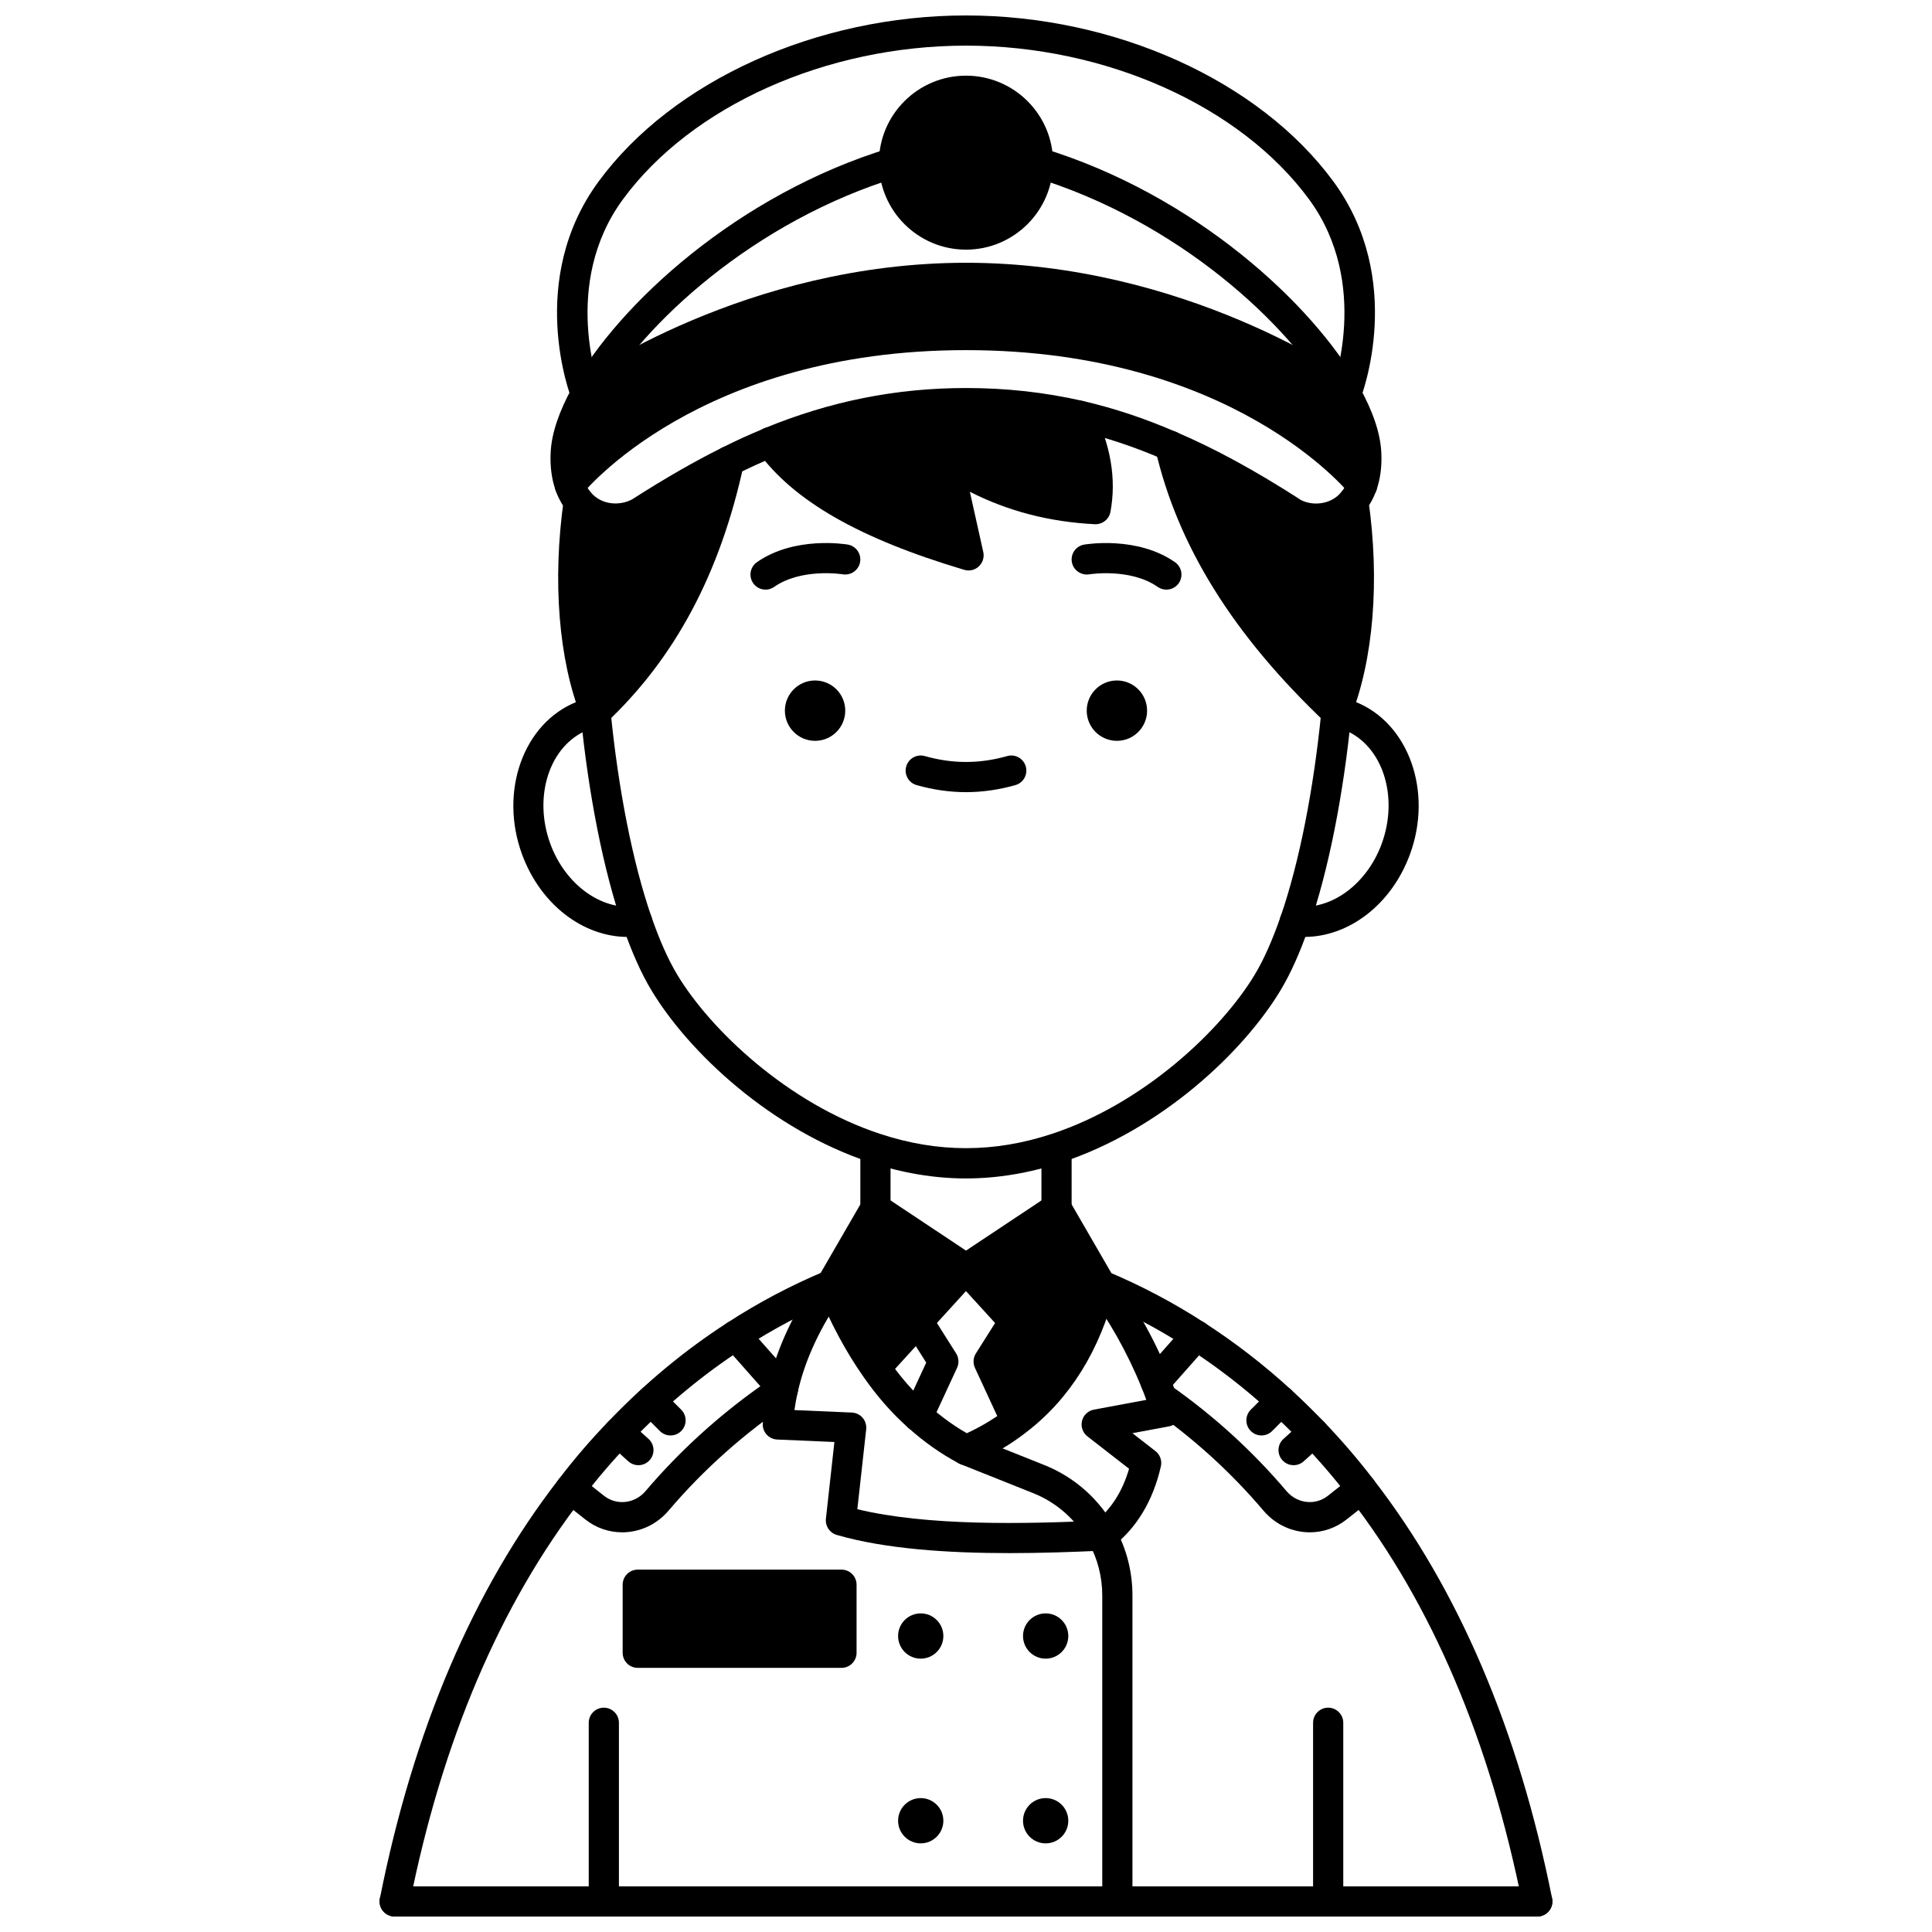 <?xml version="1.0" encoding="UTF-8"?>
<!-- Uploaded to: SVG Repo, www.svgrepo.com, Generator: SVG Repo Mixer Tools -->
<svg width="800px" height="800px" version="1.1" viewBox="144 144 512 512" xmlns="http://www.w3.org/2000/svg">
 <defs>
  <clipPath id="g">
   <path d="m244 480h125v171.9h-125z"/>
  </clipPath>
  <clipPath id="f">
   <path d="m431 480h125v171.9h-125z"/>
  </clipPath>
  <clipPath id="e">
   <path d="m291 148.09h218v104.91h-218z"/>
  </clipPath>
  <clipPath id="d">
   <path d="m360 480h85v171.9h-85z"/>
  </clipPath>
  <clipPath id="c">
   <path d="m300 596h9v55.902h-9z"/>
  </clipPath>
  <clipPath id="b">
   <path d="m491 596h9v55.902h-9z"/>
  </clipPath>
  <clipPath id="a">
   <path d="m244 643h312v8.902h-312z"/>
  </clipPath>
 </defs>
 <path d="m313.02 563.96h53.988v18.035h-53.988z"/>
 <path d="m400 480.22-12.719 13.957-11.238 12.316c-4.641-6.598-8.477-13.996-11.797-21.914l11.758-20.316z"/>
 <path d="m412.71 494.18-12.719-13.957 23.996-15.957 11.758 20.316c-3.918 15.516-11.359 27.473-22.195 35.793l-0.84-1.039-6.719-14.516z"/>
 <path d="m337.21 266.19c-5.641 26.113-16.555 48.828-35.391 66.547-5.598-14.035-7.477-34.473-4.438-55.828 4.117 5 10.996 5.598 15.957 3 7.957-5.082 15.793-9.719 23.871-13.719z"/>
 <path d="m430.03 254.19c4.438 8.758 5.758 16.996 4.32 24.754-15.316-0.762-28.234-5.277-39.23-12.758l5.559 24.996c-23.355-6.957-42.629-16.035-52.668-29.914v-0.039c15.715-6.481 32.473-10.398 51.988-10.398 10.758 0 20.676 1.199 30.035 3.32z"/>
 <path d="m502.66 276.82c3.078 21.395 1.16 41.832-4.481 55.906-22.754-21.516-38.191-44.832-44.109-70.586 11.156 4.758 21.836 10.836 32.594 17.758 4.957 2.602 11.918 2.004 15.996-3.078z"/>
 <path d="m506.05 263.91c0.199 3.481-0.238 6.359-1.078 8.719 0 0-30.875-39.832-104.98-39.832-74.105 0-104.98 39.832-104.98 39.832-0.84-2.359-1.281-5.238-1.078-8.719 0.238-4.32 2.078-9.637 5.32-15.477l0.039-0.039c1.68-1.199 43.91-30.754 100.7-30.754 56.789 0 99.02 29.555 100.7 30.754l0.039 0.039c3.234 5.836 5.074 11.156 5.312 15.477z"/>
 <path d="m447.99 332.33c0 4.418-3.582 8-8 8-4.414 0-7.996-3.582-7.996-8 0-4.414 3.582-7.996 7.996-7.996 4.418 0 8 3.582 8 7.996"/>
 <path d="m427.11 577.56c0 3.312-2.688 6-6 6s-6-2.688-6-6 2.688-5.996 6-5.996 6 2.684 6 5.996"/>
 <path d="m427.11 626.51c0 3.312-2.688 6-6 6s-6-2.688-6-6 2.688-5.996 6-5.996 6 2.684 6 5.996"/>
 <path d="m400 168.05c10.52 0 19.074 8.52 19.074 19.035 0 10.52-8.559 19.074-19.074 19.074-10.52 0-19.074-8.559-19.074-19.074-0.004-10.52 8.555-19.035 19.074-19.035z"/>
 <path d="m394 577.56c0 3.312-2.688 6-6 6s-5.996-2.688-5.996-6 2.684-5.996 5.996-5.996 6 2.684 6 5.996"/>
 <path d="m394 626.51c0 3.312-2.688 6-6 6s-5.996-2.688-5.996-6 2.684-5.996 5.996-5.996 6 2.684 6 5.996"/>
 <path d="m368 332.33c0 4.418-3.578 8-7.996 8-4.418 0-8-3.582-8-8 0-4.414 3.582-7.996 8-7.996 4.418 0 7.996 3.582 7.996 7.996"/>
 <path d="m400 456.3c-8.301 0-16.797-1.414-25.246-4.203-26.438-8.691-48.262-29.23-58.164-45.73-2.656-4.41-5.195-10.098-7.551-16.91-5.106-14.809-9.082-34.816-11.199-56.348-0.215-2.199 1.391-4.156 3.586-4.371 2.223-0.195 4.156 1.395 4.371 3.586 2.055 20.922 5.891 40.281 10.797 54.516 2.172 6.277 4.477 11.461 6.844 15.402 8.848 14.742 29.453 34.246 53.812 42.25 15.289 5.047 30.203 5.043 45.488 0.004 24.359-8.012 44.965-27.52 53.812-42.25 2.371-3.938 4.676-9.121 6.848-15.41 4.91-14.23 8.746-33.586 10.797-54.512 0.215-2.199 2.172-3.777 4.371-3.586 2.199 0.215 3.809 2.172 3.586 4.371-2.113 21.531-6.086 41.539-11.199 56.344-2.356 6.809-4.894 12.5-7.551 16.914-9.902 16.496-31.727 37.035-58.164 45.73-8.445 2.793-16.938 4.203-25.238 4.203z"/>
 <path d="m498.17 336.73c-0.496 0-1-0.09-1.488-0.285-2.051-0.824-3.047-3.152-2.223-5.203 5.519-13.777 7.102-33.91 4.234-53.848-0.316-2.188 1.203-4.215 3.387-4.531 2.168-0.293 4.215 1.203 4.527 3.391 3.106 21.582 1.383 42.715-4.727 57.965-0.621 1.566-2.121 2.512-3.711 2.512z"/>
 <path d="m301.82 336.73c-1.586 0-3.09-0.953-3.715-2.519-6.055-15.168-7.758-36.262-4.688-57.871 0.312-2.188 2.348-3.707 4.523-3.398 2.188 0.312 3.707 2.336 3.398 4.523-2.844 19.973-1.273 40.074 4.195 53.785 0.82 2.051-0.18 4.379-2.231 5.195-0.492 0.195-0.992 0.285-1.484 0.285z"/>
 <path d="m310.4 392.3c-11.914 0-23.172-8.633-28.047-21.879-6.125-16.66 0.344-34.785 14.43-40.406 1.434-0.594 2.894-0.934 4.25-1.207 2.168-0.453 4.273 0.969 4.711 3.133 0.438 2.164-0.965 4.269-3.133 4.711-1.113 0.223-2.016 0.441-2.82 0.773-10.145 4.051-14.582 17.605-9.934 30.238 3.918 10.656 13.391 17.602 22.492 16.527 2.352-0.305 4.492 1.605 4.492 3.973 0 2.121-1.633 3.856-3.715 3.992-0.91 0.098-1.824 0.141-2.727 0.145z"/>
 <path d="m489.6 392.3c-0.945 0-1.887-0.055-2.836-0.164-2.016-0.207-3.602-1.91-3.602-3.981 0-2.211 1.773-4 3.981-4h0.039c0.156 0 0.316 0.008 0.473 0.027 9.133 1.082 18.57-5.875 22.492-16.527 4.648-12.629 0.211-26.188-9.887-30.219-0.852-0.352-1.754-0.57-2.867-0.793-2.168-0.438-3.566-2.547-3.133-4.711 0.438-2.164 2.527-3.582 4.711-3.133 1.355 0.273 2.82 0.613 4.301 1.227 14.035 5.602 20.508 23.73 14.379 40.391-4.875 13.25-16.137 21.879-28.051 21.883z"/>
 <path d="m453.1 300.26c-0.793 0-1.586-0.234-2.289-0.723-7.262-5.07-18.043-3.352-18.16-3.332-2.141 0.34-4.238-1.105-4.602-3.277-0.367-2.172 1.086-4.234 3.262-4.602 0.57-0.102 14.09-2.324 24.078 4.664 1.812 1.266 2.25 3.754 0.988 5.57-0.773 1.102-2.012 1.699-3.277 1.699z"/>
 <path d="m346.89 300.26c-1.266 0-2.504-0.594-3.285-1.707-1.266-1.812-0.824-4.305 0.988-5.57 9.988-6.984 23.512-4.758 24.078-4.664 2.176 0.371 3.641 2.441 3.262 4.613-0.371 2.176-2.422 3.621-4.609 3.266-0.203-0.035-10.922-1.711-18.156 3.332-0.688 0.492-1.484 0.73-2.277 0.73z"/>
 <path d="m400 353.93c-4.312 0-8.715-0.629-13.09-1.871-2.125-0.602-3.359-2.812-2.754-4.934 0.602-2.125 2.816-3.367 4.938-2.754 7.332 2.078 14.48 2.078 21.812 0 2.133-0.609 4.336 0.633 4.938 2.754 0.605 2.125-0.633 4.336-2.754 4.934-4.379 1.242-8.781 1.871-13.09 1.871z"/>
 <path d="m372 448.31h8v15.398h-8z"/>
 <path d="m419.99 448.31h8v15.398h-8z"/>
 <g clip-path="url(#g)">
  <path d="m248.6 651.9c-0.258 0-0.52-0.023-0.785-0.078-2.168-0.43-3.574-2.535-3.144-4.699 8.848-44.566 24.789-81.938 47.391-111.09 4.07-5.34 8.465-10.461 13.043-15.203 9.723-10.18 20.379-19.031 31.664-26.301 8.168-5.312 16.887-9.918 25.898-13.684 2.043-0.855 4.383 0.109 5.234 2.148 0.852 2.039-0.113 4.383-2.148 5.234-8.57 3.578-16.855 7.957-24.633 13.016-10.77 6.938-20.938 15.395-30.242 25.125-4.379 4.539-8.57 9.422-12.473 14.539-21.852 28.191-37.285 64.438-45.887 107.77-0.379 1.902-2.047 3.219-3.918 3.219z"/>
 </g>
 <g clip-path="url(#f)">
  <path d="m551.4 651.9c-1.867 0-3.539-1.316-3.914-3.219-8.648-43.383-24.078-79.633-45.871-107.75-3.852-5.039-7.93-9.793-12.488-14.562-3.051-3.141-5.797-5.824-8.367-8.18-6.898-6.305-14.254-11.992-21.863-16.898-7.836-5.094-16.137-9.477-24.684-13.027-2.039-0.848-3.004-3.191-2.16-5.231 0.844-2.039 3.184-3.004 5.227-2.16 8.996 3.742 17.73 8.352 25.961 13.703 7.969 5.137 15.684 11.098 22.91 17.711 2.688 2.465 5.543 5.25 8.727 8.527 4.781 5.008 9.055 9.98 13.07 15.238 22.539 29.082 38.484 66.457 47.375 111.06 0.434 2.164-0.973 4.269-3.141 4.703-0.262 0.062-0.527 0.082-0.781 0.082z"/>
 </g>
 <path d="m400 210.16c-12.727 0-23.074-10.352-23.074-23.074 0-12.703 10.352-23.035 23.074-23.035 12.727 0 23.074 10.332 23.074 23.035 0 12.723-10.352 23.074-23.074 23.074zm0-38.113c-8.312 0-15.078 6.746-15.078 15.035 0 8.309 6.762 15.078 15.078 15.078 8.312 0 15.078-6.762 15.078-15.078-0.004-8.285-6.766-15.035-15.078-15.035z"/>
 <path d="m299.3 252.39c-0.66 0-1.332-0.164-1.949-0.508-1.926-1.078-2.621-3.516-1.539-5.441 12.215-21.844 43.691-50.93 83.949-63.184 2.09-0.641 4.344 0.547 4.992 2.664 0.645 2.113-0.547 4.348-2.664 4.992-38.141 11.602-67.84 38.941-79.293 59.43-0.738 1.312-2.094 2.047-3.496 2.047z"/>
 <path d="m307.09 285.38c-4.914 0-9.629-2.082-12.801-5.93-1.266-1.527-2.289-3.375-3.039-5.481-1.082-3.043-1.523-6.504-1.309-10.289 0.277-4.941 2.231-10.73 5.816-17.188 1.07-1.93 3.508-2.637 5.438-1.555 1.93 1.07 2.629 3.504 1.555 5.434-2.953 5.316-4.617 10.078-4.824 13.758-0.156 2.719 0.133 5.121 0.852 7.156 0.438 1.223 1 2.254 1.676 3.074 2.941 3.574 7.766 3.707 11.02 2.004 8.883-5.684 16.59-10.109 23.953-13.758 3.609-1.828 7.348-3.527 11.07-5.043 2.035-0.832 4.375 0.156 5.211 2.199 0.832 2.047-0.152 4.383-2.199 5.215-3.516 1.426-7.051 3.039-10.496 4.781-7.133 3.531-14.602 7.824-23.527 13.516-2.699 1.422-5.578 2.106-8.395 2.106z"/>
 <path d="m492.95 285.41c-2.91 0-5.75-0.711-8.141-1.965-12.262-7.867-22.43-13.41-32.305-17.621-7.766-3.383-15.406-5.918-23.375-7.781-9.543-2.16-19.078-3.211-29.121-3.211-17.723 0-33.758 3.207-50.465 10.094-2.051 0.828-4.383-0.137-5.223-2.176-0.844-2.043 0.133-4.379 2.172-5.223 17.465-7.199 34.969-10.699 53.512-10.699 10.645 0 20.758 1.117 30.914 3.414 8.473 1.98 16.559 4.672 24.746 8.234 10.27 4.383 20.82 10.125 33.16 18.062 2.891 1.496 7.844 1.363 10.715-2.219 0.688-0.832 1.223-1.82 1.68-3.074 0.711-1.996 1-4.402 0.844-7.109-0.203-3.691-1.871-8.449-4.824-13.766-1.07-1.93-0.375-4.367 1.555-5.434 1.938-1.082 4.367-0.379 5.438 1.555 3.582 6.457 5.539 12.246 5.816 17.195 0.215 3.777-0.223 7.242-1.309 10.277-0.789 2.156-1.77 3.914-3.008 5.414-3.402 4.25-8.176 6.031-12.781 6.031z"/>
 <path d="m500.7 252.39c-1.402 0-2.758-0.738-3.496-2.047-11.453-20.492-41.156-47.828-79.293-59.43-2.113-0.645-3.309-2.879-2.664-4.992 0.641-2.117 2.875-3.301 4.992-2.664 40.258 12.25 71.738 41.34 83.949 63.184 1.078 1.926 0.387 4.367-1.539 5.441-0.617 0.344-1.289 0.508-1.949 0.508z"/>
 <path d="m504.98 276.62c-1.191 0-2.371-0.531-3.16-1.547-0.434-0.543-30.934-38.285-101.82-38.285-71.039 0-101.52 37.906-101.82 38.289-1.355 1.734-3.867 2.047-5.609 0.695-1.738-1.355-2.055-3.859-0.707-5.598 1.312-1.691 32.941-41.383 108.14-41.383 75.199 0 106.83 39.691 108.14 41.383 1.352 1.746 1.035 4.254-0.711 5.606-0.742 0.566-1.602 0.84-2.457 0.84z"/>
 <path d="m500.71 252.42c-0.887 0-1.773-0.297-2.5-0.895-3.348-2.352-43.773-29.891-98.207-29.891-55.172 0-95.949 28.293-98.324 29.973-1.566 1.16-3.805 1.047-5.223-0.371-1.562-1.562-1.582-4.074-0.02-5.633 0.156-0.156 0.363-0.34 0.543-0.469 1.805-1.285 44.84-31.496 103.02-31.496 58.184 0 101.22 30.215 103.02 31.496 0.18 0.129 0.348 0.273 0.504 0.43 1.562 1.562 1.582 4.109 0.02 5.676-0.777 0.781-1.809 1.18-2.832 1.18z"/>
 <g clip-path="url(#e)">
  <path d="m500.74 252.43c-0.484 0-0.977-0.09-1.457-0.277-2.055-0.801-3.07-3.121-2.273-5.176 0.109-0.273 10.445-27.672-6.133-50.203-18.184-24.715-53.855-40.68-90.879-40.68s-72.699 15.965-90.879 40.68c-16.582 22.535-6.242 49.93-6.133 50.203 0.801 2.055-0.219 4.375-2.273 5.176-2.055 0.801-4.371-0.211-5.176-2.258-0.5-1.281-12.102-31.711 7.141-57.859 19.641-26.691 57.84-43.941 97.32-43.941s77.68 17.25 97.32 43.938c19.242 26.148 7.641 56.574 7.141 57.859-0.621 1.578-2.129 2.539-3.719 2.539z"/>
 </g>
 <path d="m301.82 336.73c-1.062 0-2.129-0.418-2.914-1.254-1.512-1.609-1.438-4.141 0.172-5.656 17.141-16.121 28.332-37.211 34.219-64.473 0.465-2.16 2.59-3.547 4.75-3.066 2.16 0.465 3.531 2.59 3.066 4.75-6.242 28.902-18.199 51.344-36.559 68.613-0.766 0.727-1.75 1.086-2.734 1.086z"/>
 <path d="m400.68 295.18c-0.383 0-0.766-0.055-1.145-0.168-27.875-8.305-45.277-18.285-54.766-31.406-0.496-0.68-0.762-1.5-0.762-2.344 0-2.211 1.793-4.019 4-4.019 1.473 0 2.758 0.789 3.457 1.969 7.723 10.473 21.742 18.844 43.809 26.086l-4.059-18.246c-0.355-1.602 0.301-3.254 1.66-4.176 1.355-0.922 3.137-0.922 4.496 0 9.949 6.766 20.93 10.645 33.48 11.805 0.355-5.961-1.113-12.234-4.387-18.688-1-1.969-0.211-4.375 1.758-5.375 1.973-1.012 4.375-0.211 5.375 1.754 4.738 9.344 6.316 18.523 4.684 27.289-0.367 1.969-2.144 3.344-4.133 3.262-12.02-0.598-23.125-3.484-33.125-8.602l3.555 15.98c0.309 1.383-0.141 2.828-1.176 3.793-0.75 0.715-1.723 1.086-2.723 1.086z"/>
 <path d="m498.18 336.73c-0.988 0-1.977-0.363-2.746-1.09-24.566-23.23-39.371-46.973-45.258-72.598-0.066-0.293-0.102-0.594-0.102-0.895 0-2.211 1.793-4.019 4-4.019 1.996 0 3.648 1.441 3.945 3.348 5.559 23.949 19.594 46.309 42.906 68.352 1.605 1.516 1.676 4.051 0.16 5.656-0.785 0.828-1.844 1.246-2.906 1.246z"/>
 <path d="m400 532.29c-1.555 0-3.035-0.914-3.684-2.434-0.863-2.035 0.082-4.383 2.121-5.246 4.652-1.973 8.91-4.461 12.656-7.391 10.125-7.769 17.109-19.074 20.781-33.621 0.543-2.141 2.731-3.418 4.859-2.898 2.141 0.543 3.438 2.715 2.898 4.859-4.129 16.332-12.082 29.113-23.641 37.984-4.266 3.34-9.133 6.184-14.43 8.43-0.516 0.219-1.043 0.316-1.562 0.316z"/>
 <g clip-path="url(#d)">
  <path d="m440.11 651.9c-2.207 0-4-1.789-4-4v-81.102c0-4.902-1.234-9.723-3.578-13.934-3.242-6.023-8.48-10.688-14.773-13.18l-19.242-7.684c-0.133-0.055-0.266-0.113-0.391-0.18-4.773-2.531-9.195-5.644-13.512-9.516-4.305-3.82-8.297-8.383-11.863-13.551-4.5-6.402-8.492-13.816-12.191-22.641-0.852-2.039 0.105-4.383 2.144-5.234 2.043-0.867 4.383 0.105 5.234 2.141 3.473 8.285 7.195 15.207 11.383 21.164 3.219 4.668 6.781 8.746 10.617 12.145 3.789 3.394 7.629 6.109 11.75 8.316l19.031 7.594c8.031 3.184 14.727 9.141 18.832 16.773 2.977 5.359 4.559 11.516 4.559 17.773v81.102c0 2.227-1.793 4.012-4 4.012z"/>
 </g>
 <path d="m379 509.19-2.996-2.656-2.828-2.828 20.727-22.738-16.574-11.023-9.625 16.633c-1.109 1.914-3.551 2.57-5.469 1.457-1.91-1.105-2.562-3.551-1.461-5.461l11.758-20.316c0.555-0.957 1.477-1.641 2.551-1.891 1.07-0.25 2.203-0.047 3.125 0.562l23.996 15.957c0.973 0.648 1.613 1.684 1.754 2.844 0.145 1.156-0.227 2.32-1.012 3.184z"/>
 <path d="m424 510.54c-1.082 0-2.168-0.438-2.957-1.305l-23.996-26.312c-0.785-0.863-1.156-2.027-1.012-3.184 0.145-1.16 0.785-2.195 1.754-2.844l23.996-15.957c0.918-0.609 2.051-0.816 3.125-0.562 1.074 0.25 2 0.934 2.551 1.891l11.758 20.316c1.105 1.914 0.453 4.359-1.461 5.461-1.914 1.113-4.359 0.457-5.469-1.457l-9.625-16.633-16.574 11.023 20.855 22.871c1.488 1.629 1.371 4.16-0.258 5.648-0.758 0.699-1.727 1.043-2.688 1.043z"/>
 <path d="m387.28 523.33c-0.562 0-1.137-0.117-1.676-0.371-2.004-0.922-2.879-3.305-1.953-5.309l5.809-12.543-5.559-8.797c-1.18-1.867-0.621-4.34 1.246-5.519 1.867-1.18 4.336-0.625 5.519 1.246l6.719 10.637c0.723 1.148 0.816 2.582 0.246 3.816l-6.719 14.516c-0.676 1.465-2.121 2.324-3.633 2.324z"/>
 <path d="m412.72 523.33c-1.508 0-2.957-0.859-3.633-2.32l-6.719-14.516c-0.566-1.23-0.477-2.668 0.246-3.816l6.719-10.637c1.18-1.867 3.648-2.422 5.519-1.246 1.867 1.18 2.422 3.652 1.246 5.519l-5.559 8.797 5.809 12.543c0.93 2.004 0.055 4.383-1.953 5.309-0.543 0.25-1.113 0.367-1.676 0.367z"/>
 <path d="m411.48 555.59c-16.215 0-32.832-1.078-45.742-4.82-1.867-0.543-3.074-2.352-2.863-4.281l2.25-20.344-15.164-0.656c-1.074-0.047-2.082-0.523-2.805-1.324-0.719-0.797-1.082-1.852-1.016-2.922 0.219-3.477 0.695-6.762 1.457-10.047 2.144-9.594 6.652-19.332 13.383-28.914 1.273-1.805 3.762-2.246 5.57-0.973 1.809 1.27 2.242 3.762 0.977 5.574-6.125 8.719-10.207 17.496-12.125 26.082-0.363 1.57-0.652 3.129-0.867 4.719l15.211 0.656c1.109 0.047 2.144 0.551 2.863 1.391 0.719 0.844 1.059 1.945 0.941 3.047l-2.344 21.176c18.414 4.465 44.031 3.965 64.641 2.984l0.27 3.996v4c-7.703 0.359-16.113 0.656-24.637 0.656z"/>
 <path d="m436.11 554.93c-1.207 0-2.398-0.543-3.188-1.578-1.336-1.754-0.996-4.266 0.766-5.602 4.551-3.461 7.68-8.227 9.527-14.512l-11.039-8.582c-1.242-0.965-1.805-2.57-1.434-4.098 0.371-1.527 1.605-2.699 3.152-2.988l13.895-2.59c-0.418-1.145-0.848-2.238-1.277-3.305-3.727-9.215-9.043-18.629-13.867-24.562-1.391-1.711-1.137-4.231 0.578-5.621 1.711-1.398 4.234-1.137 5.625 0.578 5.375 6.606 11.012 16.559 15.082 26.617 0.582 1.461 1.164 2.957 1.664 4.367 0.5 1.414 0.941 2.66 1.301 3.863 0.328 1.082 0.172 2.258-0.414 3.231-0.594 0.969-1.566 1.641-2.68 1.852l-9.695 1.809 6.094 4.742c1.227 0.953 1.793 2.531 1.445 4.047-2.121 9.281-6.535 16.527-13.113 21.531-0.73 0.535-1.582 0.801-2.422 0.801z"/>
 <path d="m308.88 550.08c-3.461 0.004-6.93-1.137-9.844-3.469l-6.297-4.984c-1.73-1.371-2.023-3.887-0.656-5.613 1.371-1.738 3.891-2.027 5.617-0.656l6.32 5c3.348 2.684 8.184 2.156 11.035-1.18 8.871-10.438 19.098-19.781 30.445-27.812l-9.566-10.812c-1.465-1.652-1.309-4.18 0.344-5.644 1.66-1.461 4.184-1.305 5.648 0.348l12.559 14.195c0.766 0.863 1.121 2.016 0.973 3.164-0.148 1.145-0.785 2.168-1.742 2.809-12.246 8.18-23.199 17.918-32.57 28.941-3.219 3.762-7.734 5.715-12.266 5.715z"/>
 <path d="m313.18 532.29c-0.953 0-1.91-0.34-2.672-1.027l-5.199-4.68c-1.645-1.477-1.777-4.008-0.297-5.648 1.477-1.645 4.004-1.777 5.648-0.297l5.199 4.68c1.645 1.477 1.777 4.008 0.297 5.648-0.793 0.879-1.879 1.324-2.977 1.324z"/>
 <path d="m321.7 524.41c-1.023 0-2.047-0.391-2.828-1.172l-5.16-5.16c-1.562-1.562-1.562-4.09 0-5.656 1.562-1.562 4.09-1.562 5.656 0l5.16 5.16c1.562 1.562 1.562 4.09 0 5.656-0.781 0.781-1.805 1.172-2.828 1.172z"/>
 <path d="m491.12 550.08c-4.531 0-9.047-1.945-12.262-5.715-8.539-10.082-18.402-19.07-29.324-26.719-1.812-1.266-2.25-3.758-0.984-5.57 1.273-1.809 3.762-2.246 5.57-0.984 11.488 8.043 21.863 17.492 30.832 28.086 2.84 3.328 7.68 3.856 11 1.184l6.34-5.016c1.73-1.371 4.246-1.082 5.617 0.656 1.371 1.73 1.078 4.246-0.656 5.613l-6.32 5c-2.894 2.328-6.356 3.465-9.812 3.465z"/>
 <path d="m450.23 514.17c-0.945 0-1.887-0.332-2.652-1.004-1.656-1.465-1.809-3.996-0.34-5.648l10.703-12.082c0.73-0.93 1.863-1.527 3.133-1.527 2.207 0 4 1.77 4 3.981v0.043c0 0.977-0.355 1.918-1.004 2.652l-10.836 12.238c-0.801 0.895-1.898 1.348-3.004 1.348z"/>
 <path d="m486.82 532.29c-1.098 0-2.184-0.445-2.977-1.324-1.48-1.641-1.344-4.172 0.297-5.648l5.199-4.68c1.641-1.48 4.176-1.348 5.648 0.297 1.48 1.641 1.344 4.172-0.297 5.648l-5.199 4.68c-0.766 0.688-1.723 1.027-2.672 1.027z"/>
 <path d="m478.3 524.41c-1.023 0-2.047-0.391-2.828-1.172-1.562-1.562-1.562-4.09 0-5.656l5.16-5.16c1.562-1.562 4.09-1.562 5.656 0 1.562 1.562 1.562 4.09 0 5.656l-5.16 5.16c-0.781 0.781-1.805 1.172-2.828 1.172z"/>
 <path d="m367 586h-53.988c-2.207 0-4-1.789-4-4v-18.035c0-2.211 1.793-4 4-4h53.988c2.207 0 4 1.789 4 4v18.035c0 2.215-1.789 4-4 4zm-49.988-7.996h45.988v-10.039h-45.988z"/>
 <g clip-path="url(#c)">
  <path d="m304.02 651.9c-2.207 0-4-1.789-4-4v-47.348c0-2.211 1.793-4 4-4s4 1.789 4 4v47.355c0 2.207-1.793 3.992-4 3.992z"/>
 </g>
 <g clip-path="url(#b)">
  <path d="m495.98 651.9c-2.207 0-4-1.789-4-4v-47.348c0-2.211 1.793-4 4-4 2.207 0 4 1.789 4 4v47.355c0 2.207-1.793 3.992-4 3.992z"/>
 </g>
 <g clip-path="url(#a)">
  <path d="m551.41 651.9h-302.82c-2.207 0-4-1.789-4-4 0-2.211 1.793-4 4-4h302.81c2.207 0 4 1.789 4 4 0.004 2.215-1.789 4-3.996 4z"/>
 </g>
</svg>